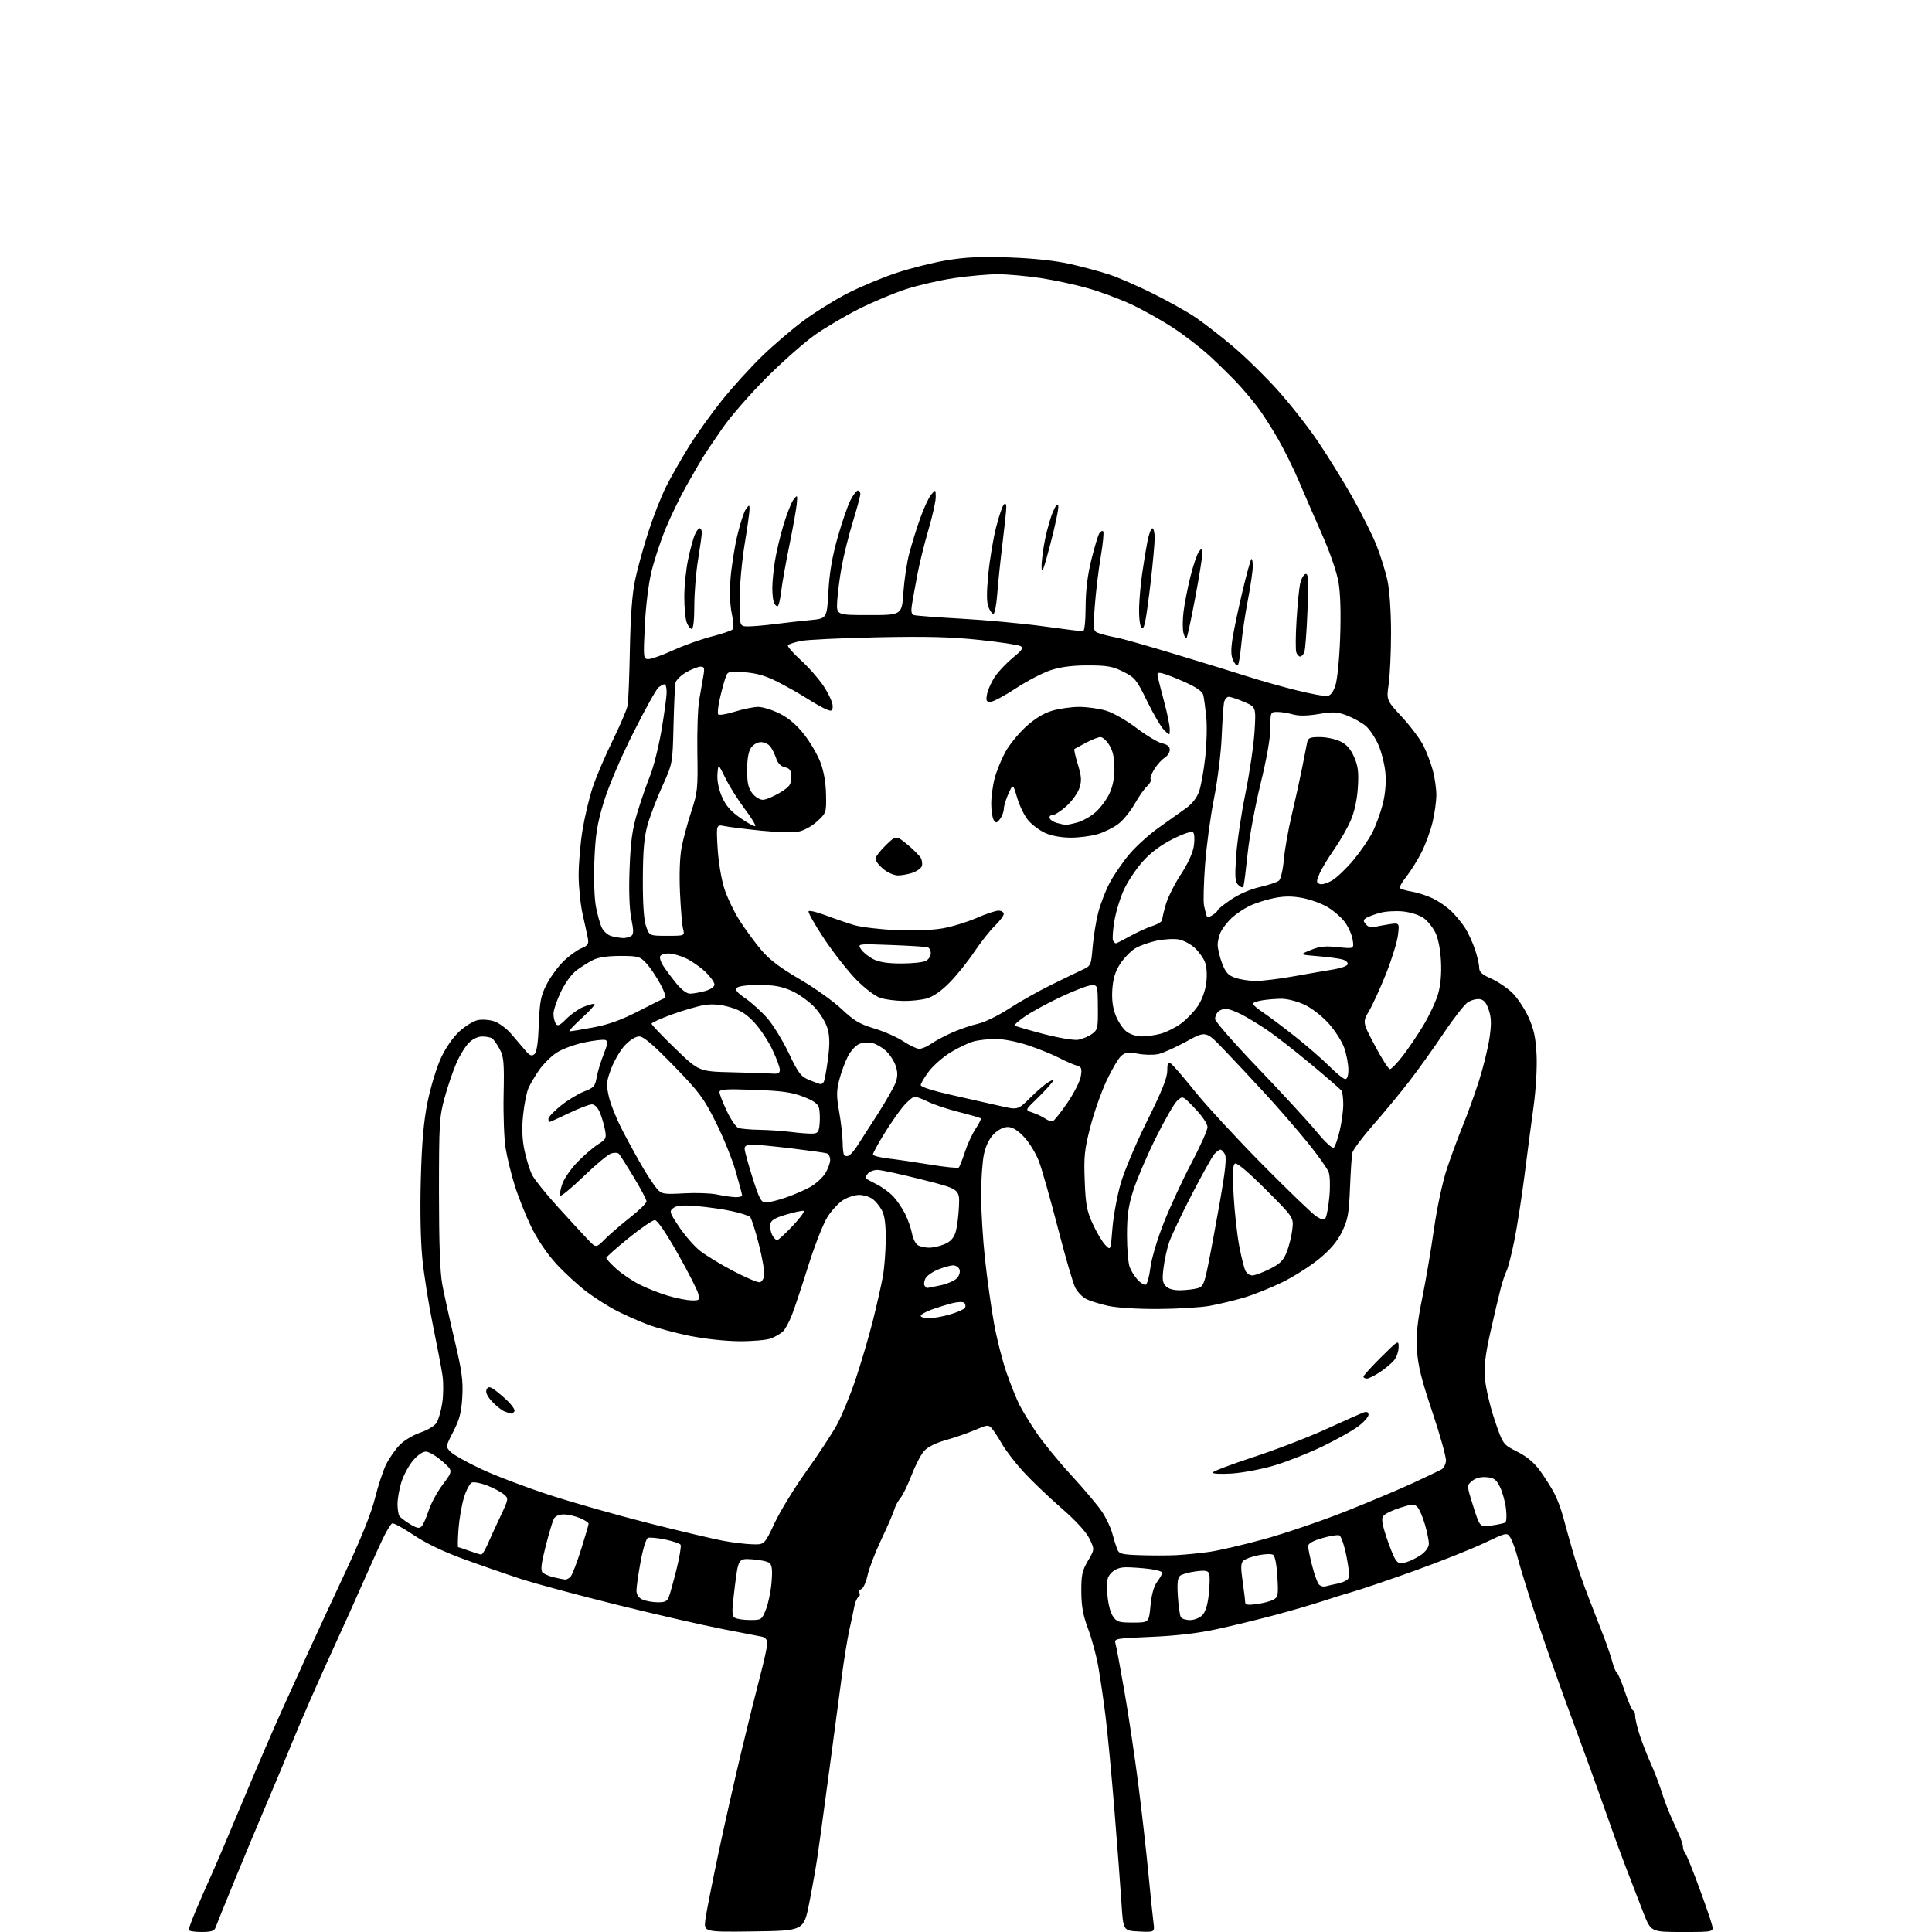 <?xml version="1.0" encoding="UTF-8" standalone="no"?>
<svg 
  version="1.1" 
  xmlns="http://www.w3.org/2000/svg" 
  xmlns:xlink="http://www.w3.org/1999/xlink" 
  xmlns:svg="http://www.w3.org/2000/svg"
  xmlns:rdf="http://www.w3.org/1999/02/22-rdf-syntax-ns#"
  xmlns:cc="http://creativecommons.org/ns#"
  xmlns:dc="http://purl.org/dc/elements/1.1/"
  viewBox="0 0 768 768"
  width="768"
  height="768"
>
<style>svg {background-color: white; }</style>"
<path stroke="none" fill="black" fill-rule="evenodd" d="M80.03,768.00C77.26,768.00 75.00,767.61 75.00,767.14C75.00,766.66 76.30,763.18 77.88,759.39C79.47,755.60 82.20,749.35 83.96,745.50C85.71,741.65 91.45,728.15 96.72,715.50C101.99,702.85 108.77,687.10 111.77,680.50C114.78,673.90 119.37,663.77 121.98,658.00C124.59,652.23 131.25,637.83 136.79,626.00C143.53,611.61 147.60,601.52 149.08,595.50C150.30,590.55 152.32,584.48 153.56,582.00C154.80,579.52 157.24,576.06 158.97,574.31C160.70,572.56 164.36,570.38 167.10,569.47C169.84,568.56 172.71,566.84 173.49,565.66C174.26,564.47 175.30,560.94 175.79,557.80C176.28,554.67 176.33,549.72 175.90,546.80C175.47,543.89 173.74,534.84 172.07,526.70C170.40,518.56 168.51,506.63 167.88,500.20C167.18,493.10 166.95,480.63 167.29,468.50C167.70,453.90 168.42,445.67 169.98,438.00C171.15,432.23 173.50,424.46 175.21,420.73C177.09,416.64 179.97,412.44 182.51,410.09C184.82,407.96 188.13,405.91 189.85,405.53C191.58,405.15 194.54,405.35 196.43,405.98C198.32,406.60 201.36,408.84 203.18,410.95C205.01,413.06 207.52,416.00 208.77,417.50C210.54,419.62 211.34,419.96 212.41,419.07C213.36,418.28 213.91,414.66 214.19,407.22C214.55,397.97 214.98,395.77 217.34,391.22C218.84,388.31 221.85,384.20 224.03,382.09C226.20,379.98 229.38,377.67 231.08,376.97C233.66,375.90 234.10,375.25 233.70,373.09C233.43,371.67 232.50,367.35 231.62,363.50C230.75,359.65 230.03,352.68 230.02,348.00C230.01,343.32 230.70,335.26 231.54,330.08C232.38,324.90 234.19,317.25 235.57,313.08C236.95,308.91 240.54,300.49 243.55,294.36C246.55,288.23 249.23,281.93 249.51,280.36C249.79,278.79 250.19,268.73 250.39,258.00C250.65,244.73 251.31,235.94 252.47,230.50C253.40,226.10 255.76,217.55 257.71,211.50C259.65,205.45 262.81,197.39 264.72,193.58C266.63,189.78 270.68,182.64 273.73,177.72C276.77,172.80 282.74,164.44 286.99,159.14C291.24,153.84 298.50,145.86 303.11,141.41C307.72,136.95 315.14,130.63 319.59,127.34C324.03,124.06 331.75,119.27 336.73,116.69C341.71,114.12 350.45,110.46 356.15,108.55C361.84,106.64 371.00,104.34 376.50,103.44C384.08,102.19 390.13,101.93 401.50,102.35C411.18,102.71 419.69,103.64 425.50,104.96C430.45,106.09 437.43,107.97 441.00,109.15C444.57,110.32 452.45,113.76 458.50,116.78C464.55,119.80 472.11,124.04 475.30,126.21C478.50,128.38 485.09,133.49 489.95,137.57C494.82,141.65 502.89,149.54 507.89,155.10C512.89,160.65 520.17,169.94 524.06,175.73C527.95,181.51 534.05,191.38 537.61,197.66C541.17,203.93 545.45,212.47 547.12,216.63C548.78,220.79 550.78,227.19 551.56,230.85C552.39,234.77 552.96,243.25 552.96,251.50C552.96,259.20 552.54,268.38 552.03,271.91C551.11,278.32 551.11,278.32 557.30,285.01C560.71,288.69 564.56,293.84 565.86,296.44C567.16,299.04 568.85,303.50 569.60,306.34C570.36,309.18 570.97,313.52 570.97,316.00C570.97,318.48 570.31,323.32 569.49,326.76C568.68,330.20 566.71,335.60 565.11,338.76C563.51,341.92 560.81,346.24 559.12,348.37C557.42,350.50 556.24,352.58 556.49,352.99C556.75,353.40 558.79,354.03 561.03,354.39C563.27,354.75 567.04,355.95 569.41,357.06C571.77,358.17 575.18,360.52 576.99,362.29C578.80,364.06 581.27,367.07 582.48,369.00C583.68,370.93 585.42,374.72 586.34,377.43C587.25,380.14 588.00,383.38 588.00,384.63C588.00,386.38 589.09,387.39 592.75,389.00C595.36,390.16 599.15,392.71 601.17,394.67C603.19,396.64 606.08,401.00 607.61,404.37C609.75,409.12 610.47,412.47 610.81,419.26C611.06,424.37 610.57,432.90 609.63,439.76C608.74,446.22 607.10,458.65 606.00,467.38C604.89,476.12 603.06,487.78 601.94,493.30C600.82,498.81 599.44,504.19 598.87,505.23C598.31,506.28 597.25,509.47 596.51,512.32C595.77,515.17 593.95,522.90 592.47,529.50C590.40,538.71 589.90,543.05 590.32,548.14C590.62,551.79 592.34,559.14 594.15,564.48C597.43,574.19 597.43,574.19 603.10,577.05C606.98,579.01 609.85,581.42 612.23,584.70C614.13,587.34 616.64,591.30 617.81,593.50C618.98,595.70 620.59,599.98 621.38,603.00C622.18,606.02 623.94,612.33 625.29,617.00C626.64,621.67 629.42,629.77 631.48,635.00C633.53,640.23 636.32,647.42 637.68,651.00C639.04,654.58 640.54,659.03 641.01,660.90C641.47,662.76 642.24,664.56 642.72,664.90C643.20,665.23 644.68,668.76 646.02,672.75C647.36,676.74 648.80,680.00 649.23,680.00C649.65,680.00 650.01,681.01 650.02,682.25C650.04,683.49 650.90,687.03 651.93,690.12C652.97,693.21 654.91,698.16 656.26,701.12C657.60,704.08 659.48,708.98 660.43,712.00C661.39,715.02 662.97,719.30 663.95,721.50C664.93,723.70 666.47,727.14 667.37,729.15C668.27,731.16 669.00,733.43 669.00,734.20C669.00,734.97 669.38,736.03 669.85,736.55C670.32,737.07 672.77,743.12 675.31,750.00C677.84,756.88 680.21,763.74 680.56,765.25C681.22,768.00 681.22,768.00 668.74,768.00C656.25,768.00 656.25,768.00 653.23,760.25C651.57,755.99 648.40,747.77 646.19,742.00C643.99,736.23 640.07,725.43 637.49,718.02C634.91,710.61 629.28,695.07 624.97,683.49C620.67,671.92 614.46,654.36 611.16,644.47C607.87,634.59 604.43,623.58 603.51,620.00C602.60,616.42 601.22,612.51 600.44,611.31C599.03,609.11 599.03,609.11 589.76,613.49C584.67,615.89 572.40,620.77 562.50,624.33C552.60,627.89 541.80,631.57 538.50,632.52C535.20,633.46 529.34,635.28 525.48,636.57C521.62,637.85 513.07,640.33 506.48,642.09C499.89,643.84 489.55,646.35 483.50,647.66C476.24,649.24 467.46,650.26 457.67,650.67C443.22,651.28 442.86,651.35 443.44,653.40C443.77,654.55 445.37,663.15 447.00,672.50C448.63,681.85 451.08,698.27 452.46,709.00C453.83,719.73 455.64,735.70 456.48,744.50C457.33,753.30 458.25,762.21 458.53,764.30C459.04,768.10 459.04,768.10 452.77,767.80C446.50,767.50 446.50,767.50 445.80,756.50C445.42,750.45 444.16,733.80 443.00,719.50C441.84,705.20 440.24,688.33 439.44,682.00C438.65,675.67 437.36,666.90 436.59,662.50C435.81,658.10 433.99,651.35 432.54,647.50C430.55,642.22 429.88,638.60 429.84,632.77C429.80,626.13 430.17,624.38 432.46,620.47C435.14,615.91 435.14,615.91 433.08,611.66C431.76,608.95 427.72,604.54 421.88,599.46C416.85,595.08 410.11,588.64 406.90,585.14C403.68,581.64 399.86,576.69 398.39,574.14C396.92,571.59 395.08,568.75 394.29,567.84C392.95,566.30 392.48,566.34 387.67,568.41C384.83,569.63 379.57,571.46 376.00,572.47C371.80,573.65 368.71,575.21 367.25,576.90C366.01,578.33 363.79,582.65 362.32,586.50C360.84,590.35 358.87,594.40 357.93,595.50C357.00,596.60 355.91,598.62 355.53,600.00C355.14,601.38 352.82,606.74 350.36,611.92C347.91,617.09 345.43,623.54 344.86,626.23C344.28,628.93 343.18,631.38 342.41,631.67C341.64,631.97 341.29,632.66 341.63,633.22C341.98,633.77 341.79,634.51 341.23,634.86C340.66,635.21 339.94,636.85 339.63,638.50C339.31,640.15 338.41,644.42 337.61,648.00C336.82,651.58 335.47,659.90 334.61,666.50C333.75,673.10 331.65,688.85 329.95,701.50C328.24,714.15 326.68,725.74 326.47,727.27C326.26,728.79 325.59,733.51 324.99,737.77C324.38,742.02 322.89,750.45 321.69,756.50C319.50,767.50 319.50,767.50 299.62,767.77C279.74,768.04 279.74,768.04 280.41,762.99C280.78,760.21 283.10,748.43 285.56,736.81C288.03,725.19 292.11,707.09 294.63,696.59C297.14,686.09 300.51,672.55 302.10,666.50C303.69,660.45 305.00,654.50 305.00,653.27C305.00,651.76 304.27,650.89 302.75,650.58C301.51,650.32 294.43,648.95 287.00,647.52C279.57,646.09 260.90,641.80 245.50,637.99C230.10,634.18 212.78,629.52 207.00,627.63C201.22,625.74 190.95,622.18 184.18,619.70C176.19,616.79 169.19,613.42 164.30,610.12C160.14,607.33 156.35,605.29 155.86,605.59C155.37,605.89 154.01,608.02 152.84,610.32C151.66,612.62 148.34,619.90 145.45,626.50C142.57,633.10 136.19,647.27 131.27,658.00C126.36,668.73 119.96,683.35 117.04,690.50C114.13,697.65 109.15,709.58 105.98,717.00C102.82,724.42 97.09,738.15 93.25,747.50C89.42,756.85 86.01,765.29 85.67,766.25C85.20,767.60 83.92,768.00 80.03,768.00zM450.38,645.00C456.71,645.00 456.71,645.00 457.34,638.27C457.75,633.87 458.67,630.59 459.98,628.81C461.09,627.31 462.00,625.68 462.00,625.18C462.00,624.68 459.64,623.99 456.75,623.65C453.86,623.30 449.81,623.01 447.75,623.01C445.26,623.00 443.29,623.71 441.89,625.11C440.09,626.91 439.84,628.13 440.18,633.46C440.41,637.09 441.30,640.81 442.31,642.35C443.89,644.75 444.63,645.00 450.38,645.00zM298.14,643.98C302.67,644.00 302.83,643.89 304.47,639.79C305.39,637.48 306.40,632.63 306.70,629.02C307.11,624.13 306.90,622.16 305.88,621.32C305.12,620.69 302.02,620.03 299.00,619.84C293.50,619.50 293.50,619.50 292.08,630.84C290.86,640.62 290.86,642.30 292.08,643.07C292.86,643.57 295.59,643.98 298.14,643.98zM473.06,644.00C474.68,644.00 476.86,643.14 477.91,642.09C479.20,640.80 480.05,638.03 480.53,633.61C480.91,630.00 480.97,626.36 480.65,625.53C480.20,624.35 479.03,624.16 475.29,624.65C472.65,625.00 469.88,625.76 469.13,626.36C468.12,627.16 467.88,629.29 468.22,634.56C468.47,638.47 469.00,642.19 469.40,642.84C469.79,643.48 471.44,644.00 473.06,644.00zM499.54,637.65C502.04,637.31 505.02,636.53 506.16,635.91C508.07,634.89 508.21,634.13 507.78,626.81C507.50,621.97 506.83,618.51 506.08,618.05C505.39,617.62 502.73,617.71 500.17,618.24C497.60,618.77 494.93,619.74 494.23,620.41C493.24,621.35 493.18,623.18 493.96,628.56C494.51,632.38 494.97,636.12 494.98,636.89C495.00,637.95 496.04,638.13 499.54,637.65zM261.27,636.93C264.30,636.99 265.22,636.56 265.90,634.75C266.37,633.51 267.74,628.57 268.94,623.76C270.14,618.95 270.86,614.59 270.55,614.07C270.23,613.56 267.47,612.62 264.42,611.98C261.37,611.35 258.29,611.06 257.58,611.33C256.84,611.61 255.58,615.70 254.64,620.81C253.74,625.75 253.00,630.89 253.00,632.24C253.00,633.80 253.82,635.09 255.25,635.78C256.49,636.38 259.20,636.90 261.27,636.93zM526.89,630.60C527.78,630.35 529.93,629.86 531.68,629.51C533.43,629.16 535.30,628.34 535.84,627.69C536.48,626.90 536.28,623.83 535.25,618.66C534.39,614.35 533.11,610.59 532.40,610.32C531.69,610.05 528.61,610.55 525.55,611.44C521.84,612.52 520.00,613.58 520.00,614.63C520.00,615.50 520.72,618.98 521.59,622.36C522.46,625.74 523.65,629.07 524.23,629.77C524.81,630.47 526.01,630.84 526.89,630.60zM224.63,627.90C225.25,627.95 226.27,627.38 226.90,626.62C227.54,625.85 229.38,621.02 231.01,615.87C232.63,610.71 233.97,606.14 233.98,605.70C233.99,605.26 232.44,604.25 230.53,603.45C228.62,602.65 225.72,602.00 224.07,602.00C222.23,602.00 220.72,602.68 220.15,603.75C219.65,604.71 218.18,609.65 216.89,614.72C215.14,621.60 214.83,624.23 215.68,625.08C216.30,625.70 218.32,626.57 220.16,627.00C222.00,627.44 224.01,627.84 224.63,627.90zM558.98,621.01C560.64,620.53 563.34,619.18 565.00,618.00C566.81,616.71 568.00,614.97 568.00,613.61C568.00,612.38 567.29,608.92 566.41,605.93C565.54,602.94 564.20,599.85 563.44,599.06C562.23,597.81 561.34,597.84 556.63,599.33C553.65,600.27 550.68,601.69 550.02,602.48C549.07,603.63 549.28,605.35 551.02,610.71C552.23,614.45 553.84,618.48 554.59,619.69C555.75,621.53 556.43,621.74 558.98,621.01zM467.50,618.20C470.80,618.03 476.65,617.46 480.50,616.93C484.35,616.40 494.25,614.11 502.50,611.83C510.75,609.56 525.38,604.58 535.00,600.76C544.62,596.94 556.77,591.82 562.00,589.38C567.23,586.95 572.17,584.58 573.00,584.13C573.83,583.67 574.64,582.18 574.80,580.81C574.97,579.45 572.54,570.72 569.42,561.41C564.97,548.18 563.64,542.76 563.27,536.50C562.92,530.43 563.42,525.48 565.36,516.00C566.76,509.12 568.86,496.78 570.03,488.56C571.27,479.91 573.43,469.82 575.18,464.56C576.84,459.58 579.68,451.90 581.48,447.50C583.29,443.10 586.17,435.09 587.90,429.69C589.62,424.30 591.50,416.65 592.09,412.69C592.91,407.10 592.85,404.61 591.82,401.50C590.85,398.58 589.88,397.41 588.19,397.17C586.92,396.99 584.79,397.56 583.45,398.44C582.12,399.31 577.79,404.86 573.85,410.76C569.90,416.67 563.70,425.32 560.08,430.00C556.46,434.67 550.01,442.46 545.75,447.31C541.49,452.16 537.81,457.11 537.56,458.31C537.32,459.52 536.90,465.82 536.64,472.33C536.22,482.55 535.79,484.90 533.47,489.64C531.59,493.49 528.88,496.71 524.40,500.40C520.89,503.29 514.27,507.50 509.69,509.74C505.11,511.98 498.24,514.72 494.43,515.84C490.62,516.96 484.57,518.41 481.00,519.07C477.43,519.73 468.20,520.30 460.50,520.34C452.24,520.39 444.04,519.88 440.50,519.10C437.20,518.37 433.27,517.14 431.77,516.37C430.26,515.60 428.31,513.57 427.43,511.87C426.55,510.17 423.44,499.49 420.52,488.14C417.59,476.79 414.21,464.89 413.01,461.69C411.80,458.50 409.13,454.11 407.06,451.94C404.48,449.23 402.46,448.00 400.58,448.00C398.92,448.00 396.75,449.10 395.05,450.80C393.26,452.59 391.85,455.48 391.13,458.85C390.51,461.73 390.00,469.05 390.00,475.09C390.00,481.14 390.69,492.48 391.53,500.29C392.38,508.11 393.98,519.61 395.10,525.85C396.21,532.09 398.50,541.09 400.18,545.85C401.85,550.61 404.14,556.30 405.26,558.50C406.37,560.70 409.42,565.67 412.03,569.54C414.64,573.41 420.90,581.06 425.95,586.54C430.99,592.02 436.45,598.50 438.08,600.95C439.71,603.40 441.53,607.23 442.12,609.45C442.71,611.68 443.59,614.49 444.06,615.71C444.84,617.70 445.72,617.95 453.21,618.21C457.77,618.37 464.20,618.36 467.50,618.20zM191.27,617.96C191.69,617.98 192.76,616.31 193.66,614.25C194.55,612.19 196.85,607.16 198.78,603.07C202.28,595.65 202.28,595.65 200.13,593.90C198.94,592.94 195.97,591.39 193.52,590.46C191.08,589.52 188.41,589.01 187.59,589.33C186.78,589.64 185.37,592.28 184.46,595.20C183.55,598.11 182.57,603.76 182.27,607.75C181.98,611.74 181.91,615.01 182.12,615.02C182.33,615.02 184.30,615.68 186.50,616.47C188.70,617.26 190.84,617.93 191.27,617.96zM299.20,613.89C303.90,614.00 303.90,614.00 307.93,605.41C310.14,600.69 315.82,591.43 320.54,584.83C325.27,578.23 330.71,569.96 332.64,566.45C334.57,562.94 337.93,554.77 340.12,548.29C342.30,541.80 345.39,531.33 346.98,525.00C348.56,518.67 350.35,510.75 350.95,507.40C351.55,504.04 352.06,497.45 352.10,492.75C352.14,486.83 351.68,483.27 350.59,481.17C349.72,479.49 348.01,477.42 346.78,476.56C345.56,475.70 343.19,475.00 341.53,475.00C339.86,475.01 337.03,475.90 335.23,477.00C333.43,478.10 330.60,481.13 328.94,483.75C327.28,486.36 323.87,495.02 321.36,503.00C318.86,510.98 315.92,519.83 314.82,522.67C313.73,525.52 312.08,528.52 311.16,529.35C310.25,530.18 308.15,531.39 306.50,532.04C304.85,532.69 299.18,533.19 293.89,533.16C288.36,533.12 279.96,532.21 274.08,531.02C268.47,529.87 261.09,527.89 257.68,526.60C254.27,525.32 248.78,522.91 245.48,521.24C242.18,519.58 236.69,516.12 233.28,513.55C229.86,510.98 224.39,505.96 221.11,502.38C217.43,498.36 213.63,492.74 211.17,487.69C208.99,483.18 206.04,475.80 204.62,471.27C203.20,466.74 201.56,460.01 200.97,456.32C200.38,452.63 200.03,443.06 200.20,435.05C200.46,422.32 200.26,420.06 198.61,417.00C197.57,415.07 196.22,413.17 195.61,412.77C195.00,412.36 193.24,412.02 191.70,412.02C190.04,412.01 187.89,413.01 186.39,414.52C185.01,415.90 182.79,419.48 181.47,422.47C180.15,425.46 178.04,431.64 176.79,436.20C174.65,443.97 174.51,446.39 174.50,474.00C174.50,493.93 174.92,505.77 175.80,510.50C176.51,514.35 178.70,524.25 180.65,532.50C183.60,544.94 184.14,548.82 183.77,555.25C183.42,561.42 182.69,564.24 180.21,569.05C177.10,575.10 177.10,575.10 179.18,577.18C180.33,578.33 185.82,581.40 191.38,584.01C196.95,586.62 209.15,591.25 218.50,594.30C227.85,597.34 245.62,602.39 258.00,605.52C270.38,608.64 283.65,611.78 287.50,612.49C291.35,613.20 296.62,613.83 299.20,613.89zM167.62,606.73C168.25,606.05 169.50,603.23 170.39,600.46C171.29,597.69 173.84,592.99 176.07,590.03C180.11,584.65 180.11,584.65 175.81,580.87C173.44,578.79 170.52,577.07 169.32,577.04C167.99,577.02 165.94,578.46 164.04,580.75C162.34,582.81 160.28,586.72 159.47,589.43C158.66,592.14 158.01,595.97 158.02,597.93C158.02,599.89 158.36,602.01 158.77,602.62C159.17,603.24 161.07,604.70 162.98,605.86C165.72,607.51 166.71,607.70 167.62,606.73zM592.88,606.41C595.42,606.05 597.89,605.52 598.37,605.24C598.85,604.96 598.98,602.50 598.66,599.77C598.34,597.04 597.27,593.16 596.29,591.15C594.79,588.09 593.92,587.45 590.92,587.20C588.59,587.00 586.59,587.53 585.18,588.70C583.02,590.50 583.02,590.50 585.65,598.79C588.27,607.08 588.27,607.08 592.88,606.41zM489.75,585.74C485.49,586.02 482.02,585.86 482.04,585.38C482.05,584.90 489.37,582.12 498.29,579.20C507.20,576.29 520.35,571.23 527.50,567.94C534.65,564.66 541.29,561.73 542.25,561.42C543.41,561.05 544.00,561.39 544.00,562.43C544.00,563.28 542.09,565.40 539.75,567.13C537.41,568.85 531.00,572.43 525.50,575.08C520.00,577.72 511.45,581.09 506.50,582.56C501.55,584.02 494.01,585.46 489.75,585.74zM203.19,561.94C202.81,561.90 201.60,561.50 200.50,561.04C199.40,560.58 197.20,558.84 195.62,557.16C193.83,555.27 192.97,553.52 193.36,552.52C193.82,551.31 194.41,551.16 195.74,551.90C196.71,552.45 199.21,554.49 201.31,556.45C203.40,558.40 204.84,560.45 204.50,561.00C204.16,561.55 203.57,561.97 203.19,561.94zM543.36,548.00C542.61,548.00 542.00,547.65 542.00,547.22C542.00,546.80 545.15,543.32 549.00,539.50C555.86,532.69 556.00,532.61 555.98,535.53C555.97,537.16 555.18,539.47 554.23,540.66C553.28,541.84 550.75,543.98 548.61,545.41C546.47,546.83 544.11,548.00 543.36,548.00zM369.32,524.00C371.14,524.00 374.95,523.31 377.78,522.47C380.60,521.63 383.21,520.47 383.57,519.89C383.93,519.30 383.82,518.42 383.33,517.93C382.81,517.41 380.80,517.46 378.47,518.06C376.29,518.62 372.59,519.77 370.25,520.62C367.91,521.47 366.00,522.58 366.00,523.08C366.00,523.59 367.49,524.00 369.32,524.00zM274.86,516.92C278.03,517.00 278.18,516.85 277.55,514.25C277.18,512.74 273.51,505.54 269.38,498.25C264.73,490.03 261.28,485.00 260.30,485.00C259.44,485.00 254.74,488.22 249.86,492.16C244.99,496.11 241.00,499.65 241.00,500.05C241.00,500.44 242.78,502.38 244.96,504.35C247.14,506.32 251.31,509.14 254.21,510.61C257.12,512.09 262.20,514.09 265.50,515.07C268.80,516.05 273.01,516.88 274.86,516.92zM469.32,512.90C471.62,512.85 474.62,512.49 476.00,512.11C478.22,511.50 478.70,510.46 480.23,502.96C481.19,498.31 483.31,486.90 484.95,477.61C487.08,465.52 487.64,460.20 486.93,458.86C486.38,457.84 485.57,457.00 485.12,457.00C484.67,457.00 483.60,457.79 482.74,458.75C481.88,459.71 477.80,467.02 473.67,475.00C469.55,482.98 465.51,491.52 464.69,494.00C463.87,496.48 462.89,501.01 462.51,504.08C461.94,508.60 462.13,509.99 463.48,511.33C464.54,512.40 466.65,512.96 469.32,512.90zM368.51,512.00C368.73,512.00 371.13,511.52 373.85,510.94C376.57,510.35 379.53,509.07 380.42,508.08C381.33,507.08 381.77,505.56 381.42,504.64C381.07,503.74 379.94,503.00 378.91,503.00C377.88,503.00 375.22,503.73 372.99,504.62C370.76,505.51 368.48,507.10 367.92,508.14C367.37,509.19 367.18,510.48 367.51,511.02C367.85,511.56 368.29,512.00 368.51,512.00zM455.44,510.69C456.02,510.49 456.86,507.45 457.30,503.92C457.74,500.32 460.09,492.45 462.65,486.00C465.15,479.68 470.08,469.03 473.60,462.36C477.12,455.68 480.00,449.23 480.00,448.03C480.00,446.79 477.89,443.64 475.08,440.70C470.16,435.54 470.16,435.54 467.98,437.52C466.77,438.61 462.90,445.35 459.36,452.50C455.83,459.65 451.83,469.01 450.47,473.30C448.54,479.41 448.00,483.25 448.00,490.99C448.00,496.42 448.48,502.14 449.07,503.68C449.65,505.23 451.09,507.52 452.26,508.77C453.43,510.02 454.86,510.88 455.44,510.69zM302.00,509.72C302.82,509.59 303.64,508.31 303.80,506.88C303.97,505.44 302.99,499.88 301.63,494.51C300.26,489.14 298.71,484.31 298.17,483.77C297.63,483.23 294.34,482.18 290.85,481.43C287.36,480.68 281.12,479.79 277.00,479.45C271.39,478.98 269.04,479.16 267.68,480.19C265.97,481.49 266.10,481.91 269.99,487.75C272.26,491.14 275.98,495.40 278.26,497.21C280.54,499.02 286.48,502.63 291.45,505.23C296.43,507.83 301.18,509.86 302.00,509.72zM497.84,507.00C498.81,507.00 501.90,505.86 504.71,504.46C508.82,502.41 510.14,501.10 511.48,497.76C512.39,495.48 513.40,491.44 513.71,488.79C514.28,483.97 514.28,483.97 503.20,472.89C496.18,465.87 491.68,462.08 490.92,462.55C490.03,463.10 489.89,466.39 490.39,475.20C490.76,481.75 491.76,490.78 492.61,495.27C493.46,499.75 494.59,504.23 495.11,505.21C495.64,506.20 496.87,507.00 497.84,507.00zM442.20,488.34C442.59,483.48 444.06,475.45 445.48,470.50C446.91,465.52 451.63,454.36 456.04,445.50C461.80,433.94 464.00,428.45 464.00,425.70C464.00,422.78 464.31,422.08 465.35,422.70C466.10,423.14 470.38,428.08 474.86,433.67C479.35,439.27 491.45,452.39 501.76,462.83C512.07,473.27 521.78,482.61 523.34,483.58C525.61,484.99 526.33,485.08 526.98,484.03C527.43,483.31 528.09,479.51 528.46,475.59C528.84,471.56 528.70,467.35 528.15,465.89C527.61,464.48 523.94,459.31 519.99,454.42C516.04,449.52 508.47,440.78 503.17,435.00C497.87,429.23 490.34,421.18 486.44,417.13C479.35,409.76 479.35,409.76 471.63,413.99C467.38,416.32 462.38,418.58 460.51,419.00C458.64,419.42 454.99,419.37 452.39,418.88C448.47,418.15 447.32,418.30 445.68,419.75C444.58,420.71 441.98,425.13 439.88,429.57C437.79,434.01 434.88,442.28 433.42,447.95C431.11,456.91 430.81,459.72 431.19,469.38C431.55,478.83 432.03,481.40 434.37,486.50C435.88,489.80 438.10,493.55 439.31,494.83C441.50,497.17 441.50,497.17 442.20,488.34zM240.54,492.52C242.53,490.54 247.04,486.64 250.58,483.87C254.11,481.09 257.00,478.26 257.00,477.57C257.00,476.89 254.71,472.54 251.91,467.92C249.12,463.29 246.46,459.12 246.01,458.65C245.57,458.18 244.19,458.12 242.94,458.52C241.70,458.91 236.75,463.03 231.94,467.67C227.12,472.31 222.96,475.74 222.69,475.30C222.41,474.86 222.79,472.74 223.53,470.60C224.26,468.46 227.03,464.49 229.68,461.79C232.33,459.09 236.00,455.95 237.84,454.81C240.91,452.90 241.12,452.44 240.49,449.12C240.12,447.13 239.21,444.04 238.46,442.25C237.63,440.26 236.39,439.00 235.27,439.00C234.27,439.00 230.16,440.57 226.14,442.50C222.12,444.43 218.65,446.00 218.42,446.00C218.19,446.00 218.00,445.43 218.00,444.73C218.00,444.03 220.24,441.67 222.98,439.48C225.72,437.29 229.88,434.77 232.22,433.87C235.99,432.43 236.57,431.78 237.16,428.37C237.52,426.24 238.76,422.12 239.91,419.22C241.57,415.00 241.73,413.83 240.66,413.42C239.92,413.14 236.13,413.57 232.25,414.38C228.36,415.19 223.40,417.03 221.23,418.47C219.06,419.90 215.96,422.97 214.35,425.29C212.73,427.61 210.81,430.85 210.08,432.50C209.35,434.15 208.39,438.96 207.95,443.19C207.39,448.60 207.55,452.78 208.50,457.35C209.25,460.91 210.63,465.32 211.58,467.15C212.52,468.98 217.17,474.73 221.90,479.94C226.63,485.15 231.95,490.93 233.72,492.77C236.93,496.13 236.93,496.13 240.54,492.52zM369.28,495.97C370.81,495.99 373.58,495.37 375.42,494.60C377.79,493.61 379.09,492.21 379.84,489.85C380.43,488.01 381.04,483.39 381.20,479.59C381.50,472.68 381.50,472.68 366.50,468.89C358.25,466.81 350.32,465.09 348.87,465.06C347.43,465.03 345.68,465.69 344.98,466.52C344.28,467.36 343.89,468.21 344.11,468.40C344.32,468.60 346.30,469.67 348.50,470.79C350.70,471.90 353.69,474.10 355.14,475.66C356.59,477.22 358.69,480.32 359.81,482.55C360.92,484.77 362.15,488.27 362.53,490.31C362.91,492.36 363.96,494.46 364.86,494.98C365.76,495.51 367.75,495.95 369.28,495.97zM308.89,493.00C309.34,493.00 312.13,490.45 315.08,487.32C318.03,484.20 320.01,481.51 319.47,481.34C318.94,481.17 315.80,481.83 312.50,482.82C307.83,484.21 306.43,485.09 306.19,486.75C306.02,487.93 306.37,489.82 306.97,490.95C307.58,492.08 308.44,493.00 308.89,493.00zM304.48,478.00C305.69,478.00 309.25,477.12 312.39,476.04C315.53,474.96 319.89,473.06 322.10,471.83C324.30,470.59 326.98,468.16 328.05,466.42C329.12,464.68 330.00,462.29 330.00,461.10C330.00,459.91 329.44,458.74 328.75,458.50C328.06,458.25 321.80,457.37 314.84,456.53C307.87,455.69 300.78,455.00 299.09,455.00C296.91,455.00 296.00,455.48 296.00,456.61C296.00,457.50 297.41,462.68 299.13,468.11C301.86,476.70 302.56,478.00 304.48,478.00zM292.25,475.89C293.76,475.95 295.00,475.64 295.00,475.21C295.00,474.77 293.84,470.43 292.43,465.55C291.02,460.68 287.45,451.88 284.50,446.01C279.74,436.50 277.90,434.04 267.80,423.66C259.64,415.27 255.80,412.00 254.10,412.00C252.70,412.00 250.40,413.42 248.44,415.49C246.63,417.41 244.17,421.57 242.98,424.74C241.03,429.92 240.94,431.05 242.02,435.91C242.68,438.89 245.24,445.19 247.72,449.91C250.19,454.64 253.81,461.20 255.76,464.50C257.72,467.80 260.19,471.48 261.26,472.68C263.06,474.68 263.91,474.82 271.86,474.37C276.61,474.10 282.52,474.30 285.00,474.83C287.48,475.35 290.74,475.83 292.25,475.89zM381.13,464.11C381.47,463.77 382.56,461.02 383.54,458.00C384.51,454.98 386.44,450.80 387.80,448.73C389.17,446.66 390.11,444.78 389.90,444.56C389.68,444.35 385.71,443.20 381.09,442.02C376.46,440.84 370.96,439.00 368.88,437.94C366.79,436.87 364.42,436.00 363.61,436.00C362.80,436.00 360.58,437.91 358.68,440.25C356.79,442.59 353.38,447.55 351.12,451.27C348.85,454.99 347.00,458.43 347.00,458.92C347.00,459.41 349.73,460.12 353.07,460.51C356.40,460.90 363.94,462.00 369.82,462.96C375.69,463.93 380.78,464.44 381.13,464.11zM337.35,459.42C337.98,459.17 339.45,457.51 340.62,455.73C341.79,453.96 345.50,448.19 348.86,442.92C352.23,437.65 355.48,431.93 356.08,430.20C356.88,427.92 356.87,426.14 356.06,423.69C355.45,421.84 353.73,419.19 352.23,417.79C350.73,416.40 348.29,414.97 346.82,414.63C345.35,414.28 343.00,414.43 341.61,414.96C340.21,415.49 338.17,417.71 337.04,419.93C335.91,422.13 334.38,426.32 333.63,429.22C332.49,433.64 332.48,435.72 333.59,442.00C334.32,446.12 334.94,451.56 334.96,454.08C334.98,456.60 335.27,458.94 335.60,459.26C335.93,459.59 336.71,459.66 337.35,459.42zM530.27,456.13C530.80,455.60 531.84,452.55 532.59,449.34C533.35,446.13 533.97,441.48 533.97,439.00C533.97,436.52 533.64,434.05 533.23,433.50C532.83,432.95 527.33,428.19 521.00,422.92C514.67,417.65 506.80,411.52 503.50,409.31C500.20,407.09 495.61,404.32 493.29,403.14C490.97,401.96 488.25,401.00 487.24,401.00C486.23,401.00 484.86,401.54 484.20,402.20C483.54,402.86 483.00,404.16 483.00,405.08C483.00,406.00 490.71,414.80 500.13,424.63C509.55,434.46 519.98,445.78 523.30,449.79C527.09,454.37 529.68,456.72 530.27,456.13zM323.00,450.62C325.16,450.52 325.54,449.97 325.82,446.60C326.00,444.45 325.88,441.67 325.57,440.42C325.16,438.77 323.41,437.53 319.25,435.93C314.67,434.17 310.70,433.62 299.75,433.23C288.50,432.83 286.00,432.99 286.00,434.12C286.00,434.88 287.30,438.24 288.89,441.60C290.47,444.95 292.54,447.99 293.47,448.35C294.40,448.71 298.16,449.05 301.83,449.11C305.50,449.17 311.20,449.56 314.50,449.98C317.80,450.40 321.62,450.69 323.00,450.62zM418.48,445.70C419.04,445.52 421.65,442.25 424.28,438.42C426.90,434.59 429.32,429.83 429.64,427.83C430.16,424.64 429.95,424.13 427.86,423.53C426.56,423.16 423.48,421.80 421.00,420.51C418.52,419.21 413.05,416.99 408.82,415.58C404.38,414.09 398.90,413.00 395.82,413.01C392.90,413.01 388.92,413.45 386.99,413.99C385.05,414.52 381.02,416.43 378.03,418.23C375.03,420.03 371.10,423.45 369.29,425.83C367.48,428.21 366.00,430.69 366.00,431.35C366.00,432.06 370.95,433.64 378.25,435.27C384.99,436.77 393.68,438.73 397.57,439.63C404.64,441.26 404.64,441.26 409.64,436.26C412.39,433.51 415.74,430.69 417.07,429.99C419.50,428.71 419.50,428.71 417.53,431.10C416.45,432.42 413.75,435.25 411.53,437.40C407.50,441.29 407.50,441.29 410.50,442.29C412.15,442.84 414.39,443.90 415.48,444.65C416.57,445.40 417.92,445.87 418.48,445.70zM326.19,430.95C326.57,430.98 327.14,430.59 327.45,430.08C327.77,429.57 328.50,425.59 329.09,421.23C329.87,415.42 329.85,412.16 329.02,409.06C328.37,406.65 326.16,402.96 323.91,400.52C321.74,398.16 317.60,395.18 314.73,393.89C310.75,392.12 307.66,391.55 301.80,391.53C297.33,391.51 293.62,391.98 292.96,392.64C292.11,393.49 292.95,394.56 296.30,396.86C298.77,398.56 302.67,402.09 304.98,404.71C307.29,407.33 311.13,413.59 313.53,418.61C317.37,426.67 318.33,427.92 321.69,429.32C323.79,430.19 325.81,430.92 326.19,430.95zM534.75,428.96C535.54,428.98 536.00,427.59 536.00,425.18C536.00,423.08 535.28,419.25 534.41,416.68C533.53,414.11 530.73,409.69 528.18,406.85C525.52,403.89 521.40,400.70 518.52,399.36C515.76,398.07 511.70,397.02 509.50,397.02C507.30,397.02 503.81,397.30 501.75,397.64C499.69,397.98 498.00,398.59 498.00,398.99C498.00,399.40 499.91,401.01 502.25,402.58C504.59,404.15 510.32,408.46 515.00,412.17C519.67,415.87 525.75,421.16 528.50,423.91C531.25,426.66 534.06,428.93 534.75,428.96zM307.25,426.78C309.29,426.94 310.00,426.55 310.00,425.25C310.00,424.29 308.68,420.71 307.06,417.30C305.45,413.89 302.24,409.04 299.93,406.54C296.75,403.09 294.38,401.59 290.26,400.39C286.59,399.32 283.30,399.03 280.20,399.49C277.67,399.87 271.87,401.53 267.30,403.19C262.74,404.84 259.00,406.53 259.00,406.95C259.00,407.36 263.24,411.81 268.42,416.82C277.85,425.94 277.85,425.94 291.17,426.25C298.50,426.42 305.74,426.66 307.25,426.78zM552.51,425.00C553.07,425.00 555.36,422.64 557.60,419.75C559.84,416.86 563.57,411.35 565.88,407.50C568.19,403.65 570.79,398.09 571.64,395.15C572.67,391.62 573.07,387.18 572.82,382.15C572.58,377.47 571.71,373.03 570.59,370.73C569.58,368.66 567.46,366.04 565.87,364.91C564.26,363.76 560.67,362.62 557.74,362.32C554.86,362.02 550.70,362.28 548.50,362.89C546.30,363.50 543.85,364.42 543.06,364.92C541.87,365.70 541.85,366.11 542.96,367.45C543.69,368.33 545.01,368.84 545.89,368.60C546.78,368.35 549.48,367.84 551.90,367.46C556.31,366.77 556.31,366.77 555.72,371.69C555.40,374.39 553.28,381.28 551.01,386.99C548.73,392.69 545.69,399.38 544.24,401.85C541.61,406.34 541.61,406.34 546.56,415.67C549.28,420.80 551.96,425.00 552.51,425.00zM365.35,416.92C366.36,416.97 368.48,416.08 370.05,414.97C371.62,413.85 375.42,411.82 378.49,410.46C381.56,409.10 386.20,407.52 388.79,406.94C391.38,406.37 396.88,403.70 401.00,401.01C405.12,398.32 412.55,394.12 417.50,391.68C422.45,389.23 428.12,386.49 430.11,385.57C433.68,383.92 433.72,383.83 434.35,376.37C434.70,372.22 435.70,366.06 436.58,362.67C437.45,359.27 439.52,353.96 441.16,350.86C442.81,347.76 446.33,342.65 448.99,339.51C451.65,336.37 456.90,331.62 460.66,328.97C464.42,326.31 469.26,322.87 471.41,321.32C473.93,319.50 475.81,317.09 476.68,314.55C477.43,312.37 478.52,306.30 479.10,301.05C479.69,295.80 479.87,288.57 479.51,285.00C479.15,281.43 478.62,277.54 478.34,276.36C478.00,274.89 475.77,273.29 471.17,271.22C467.50,269.58 463.44,267.98 462.15,267.68C460.13,267.21 459.86,267.45 460.29,269.32C460.56,270.52 461.74,275.06 462.89,279.41C464.05,283.76 465.00,288.47 465.00,289.88C465.00,292.44 465.00,292.44 462.75,290.21C461.51,288.98 458.48,283.82 456.00,278.74C451.82,270.16 451.14,269.32 446.50,267.01C442.29,264.90 440.08,264.51 432.50,264.51C426.34,264.50 421.67,265.10 417.70,266.40C414.50,267.45 408.24,270.71 403.77,273.65C399.30,276.59 394.76,279.00 393.70,279.00C392.04,279.00 391.85,278.52 392.40,275.77C392.75,274.00 394.21,270.86 395.64,268.80C397.07,266.73 400.26,263.39 402.73,261.37C406.40,258.36 406.93,257.54 405.64,256.82C404.78,256.34 397.42,255.23 389.29,254.37C378.02,253.18 368.31,252.93 348.50,253.34C334.20,253.64 320.57,254.30 318.21,254.81C315.85,255.33 313.60,256.06 313.22,256.45C312.83,256.83 315.09,259.48 318.23,262.33C321.38,265.17 325.53,269.91 327.47,272.85C329.41,275.79 331.00,279.27 331.00,280.58C331.00,282.66 330.71,282.84 328.64,282.05C327.35,281.56 323.86,279.61 320.89,277.71C317.93,275.82 312.57,272.79 309.00,270.99C304.26,268.59 300.71,267.58 295.87,267.23C289.24,266.75 289.24,266.75 288.15,270.12C287.56,271.98 286.59,275.67 286.01,278.32C285.44,280.96 285.19,283.50 285.48,283.96C285.76,284.42 288.73,283.94 292.08,282.90C295.44,281.85 299.62,281.00 301.39,281.00C303.16,281.00 306.99,282.19 309.89,283.63C313.44,285.40 316.64,288.12 319.60,291.88C322.03,294.97 324.97,299.98 326.12,303.00C327.47,306.54 328.27,311.10 328.36,315.82C328.50,323.04 328.45,323.18 324.83,326.51C322.70,328.47 319.55,330.18 317.33,330.60C315.22,331.00 308.55,330.82 302.50,330.20C296.45,329.58 289.97,328.78 288.11,328.40C284.71,327.73 284.71,327.73 285.26,337.12C285.56,342.37 286.72,349.39 287.88,353.07C289.03,356.69 291.83,362.54 294.10,366.07C296.38,369.61 300.24,374.86 302.70,377.75C305.85,381.47 310.27,384.81 317.83,389.20C323.70,392.62 331.20,397.95 334.50,401.06C339.42,405.71 341.76,407.10 347.50,408.82C351.35,409.97 356.52,412.25 359.00,413.88C361.48,415.51 364.33,416.88 365.35,416.92zM428.50,413.33C430.15,413.07 432.62,412.04 434.00,411.06C436.36,409.37 436.50,408.77 436.42,400.39C436.34,391.50 436.34,391.50 433.66,391.69C432.19,391.79 426.75,393.89 421.57,396.34C416.38,398.80 410.05,402.24 407.50,404.00C404.95,405.76 403.07,407.40 403.32,407.66C403.58,407.91 408.67,409.40 414.64,410.97C420.65,412.55 426.84,413.60 428.50,413.33zM453.88,411.99C455.87,411.99 459.30,411.49 461.50,410.89C463.70,410.28 467.29,408.47 469.48,406.87C471.67,405.27 474.67,402.14 476.16,399.92C477.79,397.49 479.12,393.83 479.51,390.70C479.90,387.60 479.69,384.29 479.01,382.50C478.39,380.85 476.54,378.28 474.92,376.79C473.30,375.30 470.45,373.80 468.59,373.45C466.73,373.10 462.78,373.32 459.83,373.93C456.87,374.55 453.02,375.92 451.26,376.99C449.51,378.05 446.85,380.78 445.35,383.05C443.37,386.04 442.50,388.82 442.18,393.12C441.89,397.21 442.29,400.47 443.46,403.52C444.39,405.97 446.31,408.88 447.71,409.99C449.21,411.17 451.77,412.00 453.88,411.99zM226.42,409.96C226.93,409.98 231.17,409.28 235.85,408.41C241.94,407.27 247.04,405.43 253.79,401.95C258.97,399.28 263.69,396.94 264.27,396.74C264.89,396.54 264.12,394.16 262.43,391.04C260.82,388.10 258.32,384.41 256.86,382.85C254.38,380.20 253.67,380.00 246.55,380.00C241.49,380.00 237.82,380.55 235.70,381.62C233.94,382.51 230.99,384.37 229.15,385.75C227.18,387.22 224.59,390.80 222.90,394.38C221.30,397.75 220.01,401.62 220.02,403.00C220.02,404.38 220.43,406.14 220.93,406.92C221.65,408.05 222.48,407.68 225.13,405.02C226.95,403.20 229.90,401.10 231.69,400.36C233.47,399.61 235.51,399.01 236.22,399.02C236.92,399.04 234.80,401.50 231.50,404.49C228.20,407.48 225.91,409.94 226.42,409.96zM359.00,397.89C355.98,397.84 351.93,397.30 350.00,396.70C347.99,396.07 343.95,393.03 340.50,389.55C337.20,386.22 331.41,378.86 327.63,373.20C323.86,367.53 321.07,362.59 321.45,362.22C321.82,361.85 324.91,362.60 328.31,363.89C331.72,365.18 336.75,366.91 339.50,367.73C342.25,368.55 349.74,369.45 356.15,369.73C363.12,370.03 370.56,369.76 374.65,369.05C378.41,368.39 384.50,366.54 388.16,364.93C391.83,363.32 395.77,362.00 396.92,362.00C398.06,362.00 399.00,362.59 399.00,363.30C399.00,364.02 397.41,366.15 395.46,368.04C393.52,369.92 389.81,374.62 387.22,378.48C384.63,382.34 380.22,387.82 377.41,390.66C374.16,393.95 370.90,396.21 368.41,396.90C366.26,397.50 362.02,397.95 359.00,397.89zM274.32,394.99C275.52,394.99 278.19,394.52 280.25,393.95C282.57,393.30 284.00,392.30 284.00,391.32C284.00,390.45 282.32,388.15 280.27,386.21C278.21,384.28 274.72,381.87 272.52,380.87C270.31,379.86 267.29,379.03 265.81,379.02C264.33,379.01 262.83,379.47 262.47,380.04C262.12,380.62 262.60,382.31 263.55,383.79C264.50,385.28 266.82,388.41 268.71,390.75C270.85,393.41 272.95,395.00 274.32,394.99zM499.00,389.95C501.48,389.99 508.45,389.14 514.50,388.06C520.55,386.98 527.71,385.73 530.42,385.30C533.12,384.86 535.51,383.98 535.72,383.33C535.94,382.69 535.09,381.84 533.83,381.45C532.58,381.05 528.17,380.45 524.03,380.11C516.50,379.49 516.50,379.49 521.00,377.66C524.56,376.20 526.82,375.96 531.89,376.51C538.29,377.19 538.29,377.19 537.69,373.50C537.36,371.47 535.93,368.29 534.51,366.43C533.09,364.57 529.99,361.91 527.62,360.52C525.25,359.13 520.74,357.51 517.60,356.93C513.44,356.17 510.35,356.20 506.20,357.06C503.06,357.70 498.70,359.13 496.50,360.23C494.30,361.32 491.22,363.41 489.66,364.86C488.10,366.31 486.19,368.72 485.41,370.20C484.63,371.69 484.02,374.16 484.05,375.70C484.08,377.24 484.88,380.52 485.83,383.00C487.20,386.59 488.25,387.74 491.03,388.69C492.94,389.35 496.52,389.92 499.00,389.95zM358.32,383.00C362.61,383.00 367.00,382.53 368.07,381.96C369.13,381.40 370.00,380.03 370.00,378.93C370.00,377.84 369.44,376.76 368.75,376.55C368.06,376.34 361.50,375.93 354.17,375.65C340.85,375.14 340.85,375.14 342.26,377.32C343.03,378.52 345.21,380.29 347.08,381.25C349.47,382.47 352.85,383.00 358.32,383.00zM443.57,375.00C443.83,375.00 446.39,373.70 449.27,372.11C452.14,370.52 456.19,368.68 458.25,368.03C460.31,367.38 462.00,366.29 462.00,365.60C462.00,364.92 462.67,362.10 463.49,359.34C464.31,356.58 466.99,351.26 469.45,347.52C472.22,343.31 474.17,339.03 474.58,336.28C474.95,333.84 474.82,331.42 474.30,330.90C473.71,330.31 470.71,331.28 466.23,333.52C461.54,335.87 457.50,338.86 454.41,342.29C451.82,345.16 448.45,350.13 446.93,353.35C445.40,356.56 443.63,362.28 442.99,366.06C442.35,369.83 442.12,373.39 442.48,373.96C442.83,374.53 443.32,375.00 443.57,375.00zM247.50,372.89C248.60,372.93 250.10,372.59 250.83,372.13C251.91,371.44 251.94,370.16 250.95,365.15C250.18,361.22 249.93,354.08 250.27,345.26C250.68,334.46 251.34,329.67 253.36,323.00C254.77,318.32 257.04,311.75 258.41,308.38C259.78,305.02 261.83,296.87 262.95,290.27C264.08,283.68 265.00,276.87 265.00,275.14C265.00,273.41 264.64,272.00 264.19,272.00C263.75,272.00 262.66,272.56 261.78,273.25C260.89,273.94 256.33,282.15 251.65,291.50C246.53,301.70 241.86,312.70 239.95,319.00C237.37,327.56 236.69,331.81 236.28,342.00C235.99,349.15 236.25,356.99 236.87,360.32C237.47,363.52 238.53,367.33 239.23,368.78C239.93,370.23 241.62,371.73 243.00,372.11C244.38,372.49 246.40,372.84 247.50,372.89zM265.19,372.00C272.23,372.00 272.23,372.00 271.53,369.25C271.14,367.74 270.59,361.16 270.30,354.64C269.98,347.27 270.24,340.46 270.99,336.64C271.65,333.26 273.38,326.90 274.83,322.50C277.28,315.07 277.45,313.42 277.21,299.27C277.07,290.89 277.39,281.44 277.94,278.27C278.48,275.10 279.23,270.81 279.59,268.75C280.16,265.59 279.99,265.00 278.52,265.00C277.56,265.00 275.01,265.99 272.85,267.20C270.70,268.41 268.75,270.33 268.51,271.45C268.28,272.58 267.93,280.25 267.73,288.50C267.37,303.50 267.37,303.50 263.25,312.61C260.98,317.62 258.33,324.60 257.36,328.11C256.04,332.86 255.58,338.34 255.54,349.50C255.51,359.52 255.94,365.74 256.83,368.25C258.16,372.00 258.16,372.00 265.19,372.00zM481.98,363.78C483.09,363.09 484.00,362.23 484.00,361.88C484.00,361.53 486.36,359.63 489.25,357.65C492.38,355.51 497.05,353.47 500.81,352.61C504.28,351.81 507.70,350.67 508.41,350.07C509.12,349.48 509.99,345.74 510.35,341.75C510.70,337.76 512.11,329.77 513.48,324.00C514.85,318.23 516.69,309.90 517.56,305.50C518.43,301.10 519.35,296.49 519.59,295.25C519.98,293.31 520.67,293.00 524.62,293.00C527.14,293.00 530.79,293.76 532.73,294.68C535.25,295.87 536.84,297.65 538.25,300.84C539.85,304.45 540.15,306.82 539.78,312.91C539.49,317.72 538.47,322.51 536.99,326.00C535.71,329.02 532.69,334.31 530.28,337.75C527.87,341.19 525.26,345.53 524.48,347.41C523.21,350.43 523.23,350.87 524.64,351.42C525.51,351.75 527.78,351.06 529.68,349.89C531.58,348.72 535.36,345.08 538.09,341.80C540.82,338.52 544.17,333.62 545.55,330.90C546.92,328.19 548.77,323.17 549.64,319.75C550.64,315.85 551.06,311.28 550.75,307.51C550.49,304.21 549.25,299.13 548.00,296.23C546.75,293.33 544.46,289.88 542.91,288.57C541.35,287.27 538.03,285.41 535.52,284.45C531.59,282.95 530.03,282.87 524.16,283.84C519.56,284.60 516.24,284.64 513.93,283.98C512.05,283.44 509.27,283.00 507.76,283.00C505.04,283.00 505.00,283.09 505.00,289.32C505.00,293.29 503.54,301.58 501.09,311.57C498.95,320.33 496.65,332.68 495.99,339.00C495.33,345.32 494.61,351.11 494.39,351.86C494.04,353.01 493.72,353.01 492.35,351.88C490.96,350.72 490.82,349.06 491.37,340.51C491.72,335.01 493.38,323.75 495.06,315.50C496.73,307.25 498.37,296.12 498.70,290.78C499.29,281.05 499.29,281.05 494.56,279.03C491.96,277.91 489.21,277.00 488.44,277.00C487.67,277.00 486.83,278.01 486.57,279.25C486.32,280.49 485.90,286.68 485.63,293.00C485.37,299.32 483.99,310.35 482.57,317.50C481.15,324.65 479.56,336.54 479.02,343.92C478.48,351.30 478.30,358.50 478.61,359.92C478.91,361.34 479.34,363.07 479.56,363.77C479.88,364.80 480.35,364.80 481.98,363.78zM356.93,348.00C355.40,348.00 352.77,346.83 351.08,345.41C349.38,343.99 348.00,342.19 348.00,341.41C348.00,340.63 349.85,338.21 352.10,336.02C356.21,332.03 356.21,332.03 360.65,335.68C363.10,337.69 365.53,340.12 366.05,341.09C366.57,342.06 366.73,343.53 366.42,344.36C366.10,345.18 364.46,346.34 362.77,346.93C361.08,347.52 358.45,348.00 356.93,348.00zM425.59,332.98C421.86,332.96 417.93,332.25 415.46,331.12C413.24,330.11 410.20,327.84 408.72,326.08C407.23,324.31 405.27,320.31 404.35,317.18C402.68,311.50 402.68,311.50 400.87,315.50C399.87,317.70 399.04,320.43 399.03,321.56C399.01,322.69 398.33,324.49 397.52,325.56C396.24,327.24 395.90,327.30 395.03,326.00C394.48,325.18 394.03,322.25 394.03,319.50C394.03,316.75 394.64,312.18 395.39,309.35C396.15,306.52 398.04,301.87 399.59,299.01C401.14,296.16 404.82,291.62 407.76,288.93C411.34,285.67 414.82,283.54 418.24,282.52C421.06,281.68 425.90,281.00 429.00,281.00C432.10,281.00 436.88,281.67 439.62,282.48C442.41,283.31 447.75,286.34 451.77,289.39C455.72,292.38 460.31,295.13 461.97,295.49C464.06,295.95 465.00,296.76 465.00,298.07C465.00,299.12 464.07,300.55 462.94,301.24C461.81,301.93 459.98,303.95 458.87,305.73C457.77,307.51 457.11,309.36 457.41,309.85C457.71,310.33 457.07,311.53 455.99,312.51C454.91,313.48 452.69,316.66 451.05,319.56C449.41,322.47 446.50,326.04 444.58,327.51C442.66,328.97 438.97,330.81 436.39,331.58C433.80,332.36 428.94,332.99 425.59,332.98zM300.19,328.38C300.57,328.14 298.72,325.09 296.07,321.59C293.42,318.09 289.96,312.59 288.38,309.36C285.50,303.50 285.50,303.50 285.20,307.69C285.00,310.32 285.67,313.67 286.97,316.69C288.50,320.22 290.45,322.47 294.28,325.15C297.15,327.16 299.81,328.61 300.19,328.38zM423.50,327.89C424.05,327.95 426.20,327.52 428.28,326.94C430.35,326.36 433.59,324.55 435.46,322.90C437.33,321.26 439.79,317.99 440.93,315.64C442.31,312.79 443.00,309.40 443.00,305.43C442.99,301.28 442.40,298.52 441.01,296.25C439.92,294.46 438.32,293.00 437.46,293.00C436.60,293.00 434.01,294.01 431.70,295.25C429.39,296.49 427.32,297.61 427.09,297.74C426.86,297.88 427.48,300.63 428.46,303.87C429.93,308.73 430.04,310.36 429.06,313.31C428.42,315.27 426.11,318.47 423.94,320.43C421.77,322.40 419.28,324.00 418.41,324.00C417.54,324.00 417.02,324.55 417.24,325.22C417.46,325.89 418.74,326.75 420.07,327.12C421.41,327.50 422.95,327.84 423.50,327.89zM303.32,317.92C304.52,317.88 307.52,316.61 310.00,315.11C313.91,312.73 314.50,311.92 314.50,308.98C314.50,306.19 314.06,305.49 312.00,305.00C310.35,304.62 309.16,303.37 308.50,301.36C307.95,299.68 306.88,297.56 306.13,296.65C305.37,295.74 303.71,295.00 302.43,295.00C301.16,295.00 299.41,296.00 298.56,297.22C297.53,298.69 297.00,301.69 297.00,306.09C297.00,311.29 297.45,313.30 299.07,315.37C300.24,316.85 302.09,317.97 303.32,317.92zM527.50,276.70C528.86,276.56 529.93,275.23 530.84,272.50C531.60,270.25 532.43,261.91 532.73,253.45C533.08,243.81 532.84,235.89 532.08,231.45C531.38,227.40 528.66,219.49 525.56,212.50C522.63,205.90 518.52,196.45 516.43,191.50C514.34,186.55 510.55,178.88 508.01,174.45C505.47,170.02 501.72,164.21 499.68,161.54C497.65,158.87 494.04,154.62 491.66,152.09C489.29,149.57 484.46,144.83 480.93,141.57C477.39,138.30 470.78,133.21 466.24,130.25C461.70,127.28 454.27,123.13 449.74,121.01C445.21,118.89 437.45,116.00 432.50,114.59C427.55,113.17 419.00,111.34 413.50,110.51C408.00,109.69 400.41,109.01 396.63,109.01C392.85,109.00 385.06,109.70 379.31,110.55C373.57,111.40 364.90,113.40 360.05,114.98C355.20,116.57 346.79,120.10 341.37,122.84C335.94,125.58 328.12,130.19 324.00,133.09C319.88,135.99 311.28,143.57 304.89,149.93C298.50,156.29 290.63,165.30 287.39,169.94C284.15,174.58 280.52,179.98 279.32,181.94C278.11,183.90 275.11,189.10 272.64,193.50C270.18,197.90 266.54,205.42 264.57,210.20C262.60,214.99 260.08,222.64 258.97,227.20C257.80,232.03 256.69,241.03 256.32,248.75C255.70,261.74 255.73,262.00 257.79,262.00C258.94,262.00 263.36,260.42 267.61,258.48C271.86,256.54 278.69,254.10 282.80,253.05C286.90,252.00 290.67,250.73 291.16,250.24C291.68,249.72 291.58,247.13 290.90,243.95C290.18,240.63 289.99,235.28 290.39,230.05C290.75,225.38 291.96,217.65 293.08,212.89C294.20,208.13 295.75,203.39 296.52,202.36C297.89,200.56 297.94,200.56 297.95,202.50C297.95,203.60 297.07,209.90 295.98,216.50C294.89,223.10 294.00,233.11 294.00,238.75C294.00,249.00 294.00,249.00 297.43,249.00C299.31,249.00 304.15,248.58 308.18,248.06C312.20,247.55 318.47,246.84 322.10,246.50C328.71,245.87 328.71,245.87 329.30,235.19C329.71,227.73 330.82,221.23 332.97,213.67C334.65,207.72 336.94,201.08 338.04,198.92C339.14,196.77 340.48,195.00 341.02,195.00C341.56,195.00 342.00,195.62 342.00,196.38C342.00,197.13 340.66,202.11 339.02,207.42C337.39,212.74 335.38,220.78 334.57,225.30C333.76,229.81 332.97,235.97 332.80,239.00C332.50,244.50 332.50,244.50 345.50,244.50C358.50,244.50 358.50,244.50 359.11,235.50C359.45,230.55 360.50,223.57 361.44,220.00C362.38,216.43 364.31,210.20 365.74,206.16C367.16,202.13 369.13,197.85 370.13,196.66C371.93,194.50 371.93,194.50 371.97,197.58C371.99,199.27 370.68,205.12 369.07,210.58C367.47,216.03 365.47,224.10 364.65,228.50C363.82,232.90 362.87,238.19 362.52,240.26C362.09,242.90 362.29,244.16 363.20,244.49C363.92,244.74 372.38,245.39 382.00,245.93C391.62,246.46 406.25,247.81 414.50,248.93C422.75,250.05 429.95,250.97 430.50,250.98C431.10,250.99 431.52,247.06 431.55,241.25C431.58,234.66 432.32,228.58 433.83,222.50C435.06,217.55 436.47,212.84 436.98,212.03C437.48,211.22 438.18,210.85 438.53,211.20C438.88,211.55 438.45,216.10 437.56,221.31C436.67,226.52 435.61,235.33 435.20,240.89C434.45,250.99 434.45,250.99 437.47,251.92C439.14,252.44 442.07,253.13 444.00,253.47C445.93,253.81 456.50,256.82 467.50,260.15C478.50,263.48 491.55,267.50 496.50,269.08C501.45,270.67 510.00,273.07 515.50,274.43C521.00,275.79 526.40,276.81 527.50,276.70zM492.01,264.50C491.61,264.74 490.77,263.80 490.14,262.40C489.30,260.56 489.26,258.13 490.00,253.51C490.56,250.01 492.32,241.67 493.92,234.99C495.52,228.31 497.09,222.57 497.41,222.25C497.74,221.93 498.00,223.20 498.00,225.08C498.00,226.96 497.12,233.00 496.06,238.50C494.99,244.00 493.80,252.00 493.42,256.28C493.03,260.56 492.40,264.25 492.01,264.50zM516.86,261.00C516.35,261.00 515.66,260.28 515.32,259.40C514.98,258.52 515.01,252.78 515.39,246.65C515.76,240.52 516.40,233.96 516.81,232.07C517.22,230.19 518.17,228.44 518.93,228.19C520.07,227.81 520.21,230.26 519.75,242.62C519.44,250.80 518.87,258.29 518.49,259.25C518.10,260.21 517.37,261.00 516.86,261.00zM471.65,253.68C471.35,253.99 470.80,253.05 470.44,251.60C470.07,250.15 470.09,246.38 470.47,243.23C470.85,240.08 472.07,233.80 473.19,229.29C474.31,224.77 475.84,220.27 476.58,219.29C477.84,217.63 477.94,217.68 477.95,220.00C477.96,221.38 476.67,229.39 475.08,237.82C473.50,246.24 471.95,253.38 471.65,253.68zM274.98,250.00C274.41,250.00 273.51,248.85 272.98,247.43C272.44,246.02 272.01,241.41 272.02,237.18C272.03,232.96 272.70,226.35 273.51,222.50C274.32,218.65 275.49,214.26 276.11,212.75C276.73,211.24 277.64,210.00 278.12,210.00C278.60,210.00 278.99,210.79 278.98,211.75C278.97,212.71 278.30,217.55 277.49,222.50C276.67,227.45 276.01,235.66 276.00,240.75C276.00,246.40 275.60,250.00 274.98,250.00zM455.16,247.50C454.60,249.78 454.21,250.16 453.54,249.06C453.05,248.27 452.72,244.90 452.81,241.56C452.89,238.23 453.44,232.12 454.03,228.00C454.61,223.88 455.55,218.14 456.12,215.25C456.68,212.36 457.56,210.00 458.07,210.00C458.58,210.00 459.00,211.69 459.01,213.75C459.01,215.81 458.31,223.57 457.46,231.00C456.60,238.43 455.56,245.85 455.16,247.50zM394.89,244.00C394.37,244.00 393.48,242.76 392.90,241.25C392.17,239.33 392.16,235.32 392.89,228.00C393.46,222.22 394.85,213.92 395.98,209.54C397.10,205.16 398.47,201.13 399.01,200.59C399.66,199.94 400.01,200.27 400.02,201.55C400.04,202.62 399.36,209.12 398.51,216.00C397.67,222.88 396.72,231.99 396.41,236.25C396.09,240.51 395.41,244.00 394.89,244.00zM309.04,241.00C308.58,241.00 307.94,240.29 307.61,239.42C307.27,238.55 307.00,235.96 307.01,233.67C307.01,231.38 307.48,226.57 308.05,223.00C308.61,219.43 310.17,212.90 311.50,208.50C312.83,204.10 314.63,199.60 315.50,198.50C317.01,196.60 317.07,196.70 316.70,200.50C316.48,202.70 315.15,210.12 313.74,217.00C312.33,223.88 310.88,232.09 310.51,235.25C310.15,238.41 309.49,241.00 309.04,241.00zM417.58,216.09C414.87,226.46 414.07,228.55 414.04,225.32C414.02,223.01 414.67,217.95 415.49,214.07C416.30,210.18 417.72,205.31 418.64,203.25C419.72,200.80 420.44,200.05 420.69,201.09C420.91,201.97 419.51,208.72 417.58,216.09z" />

</svg>